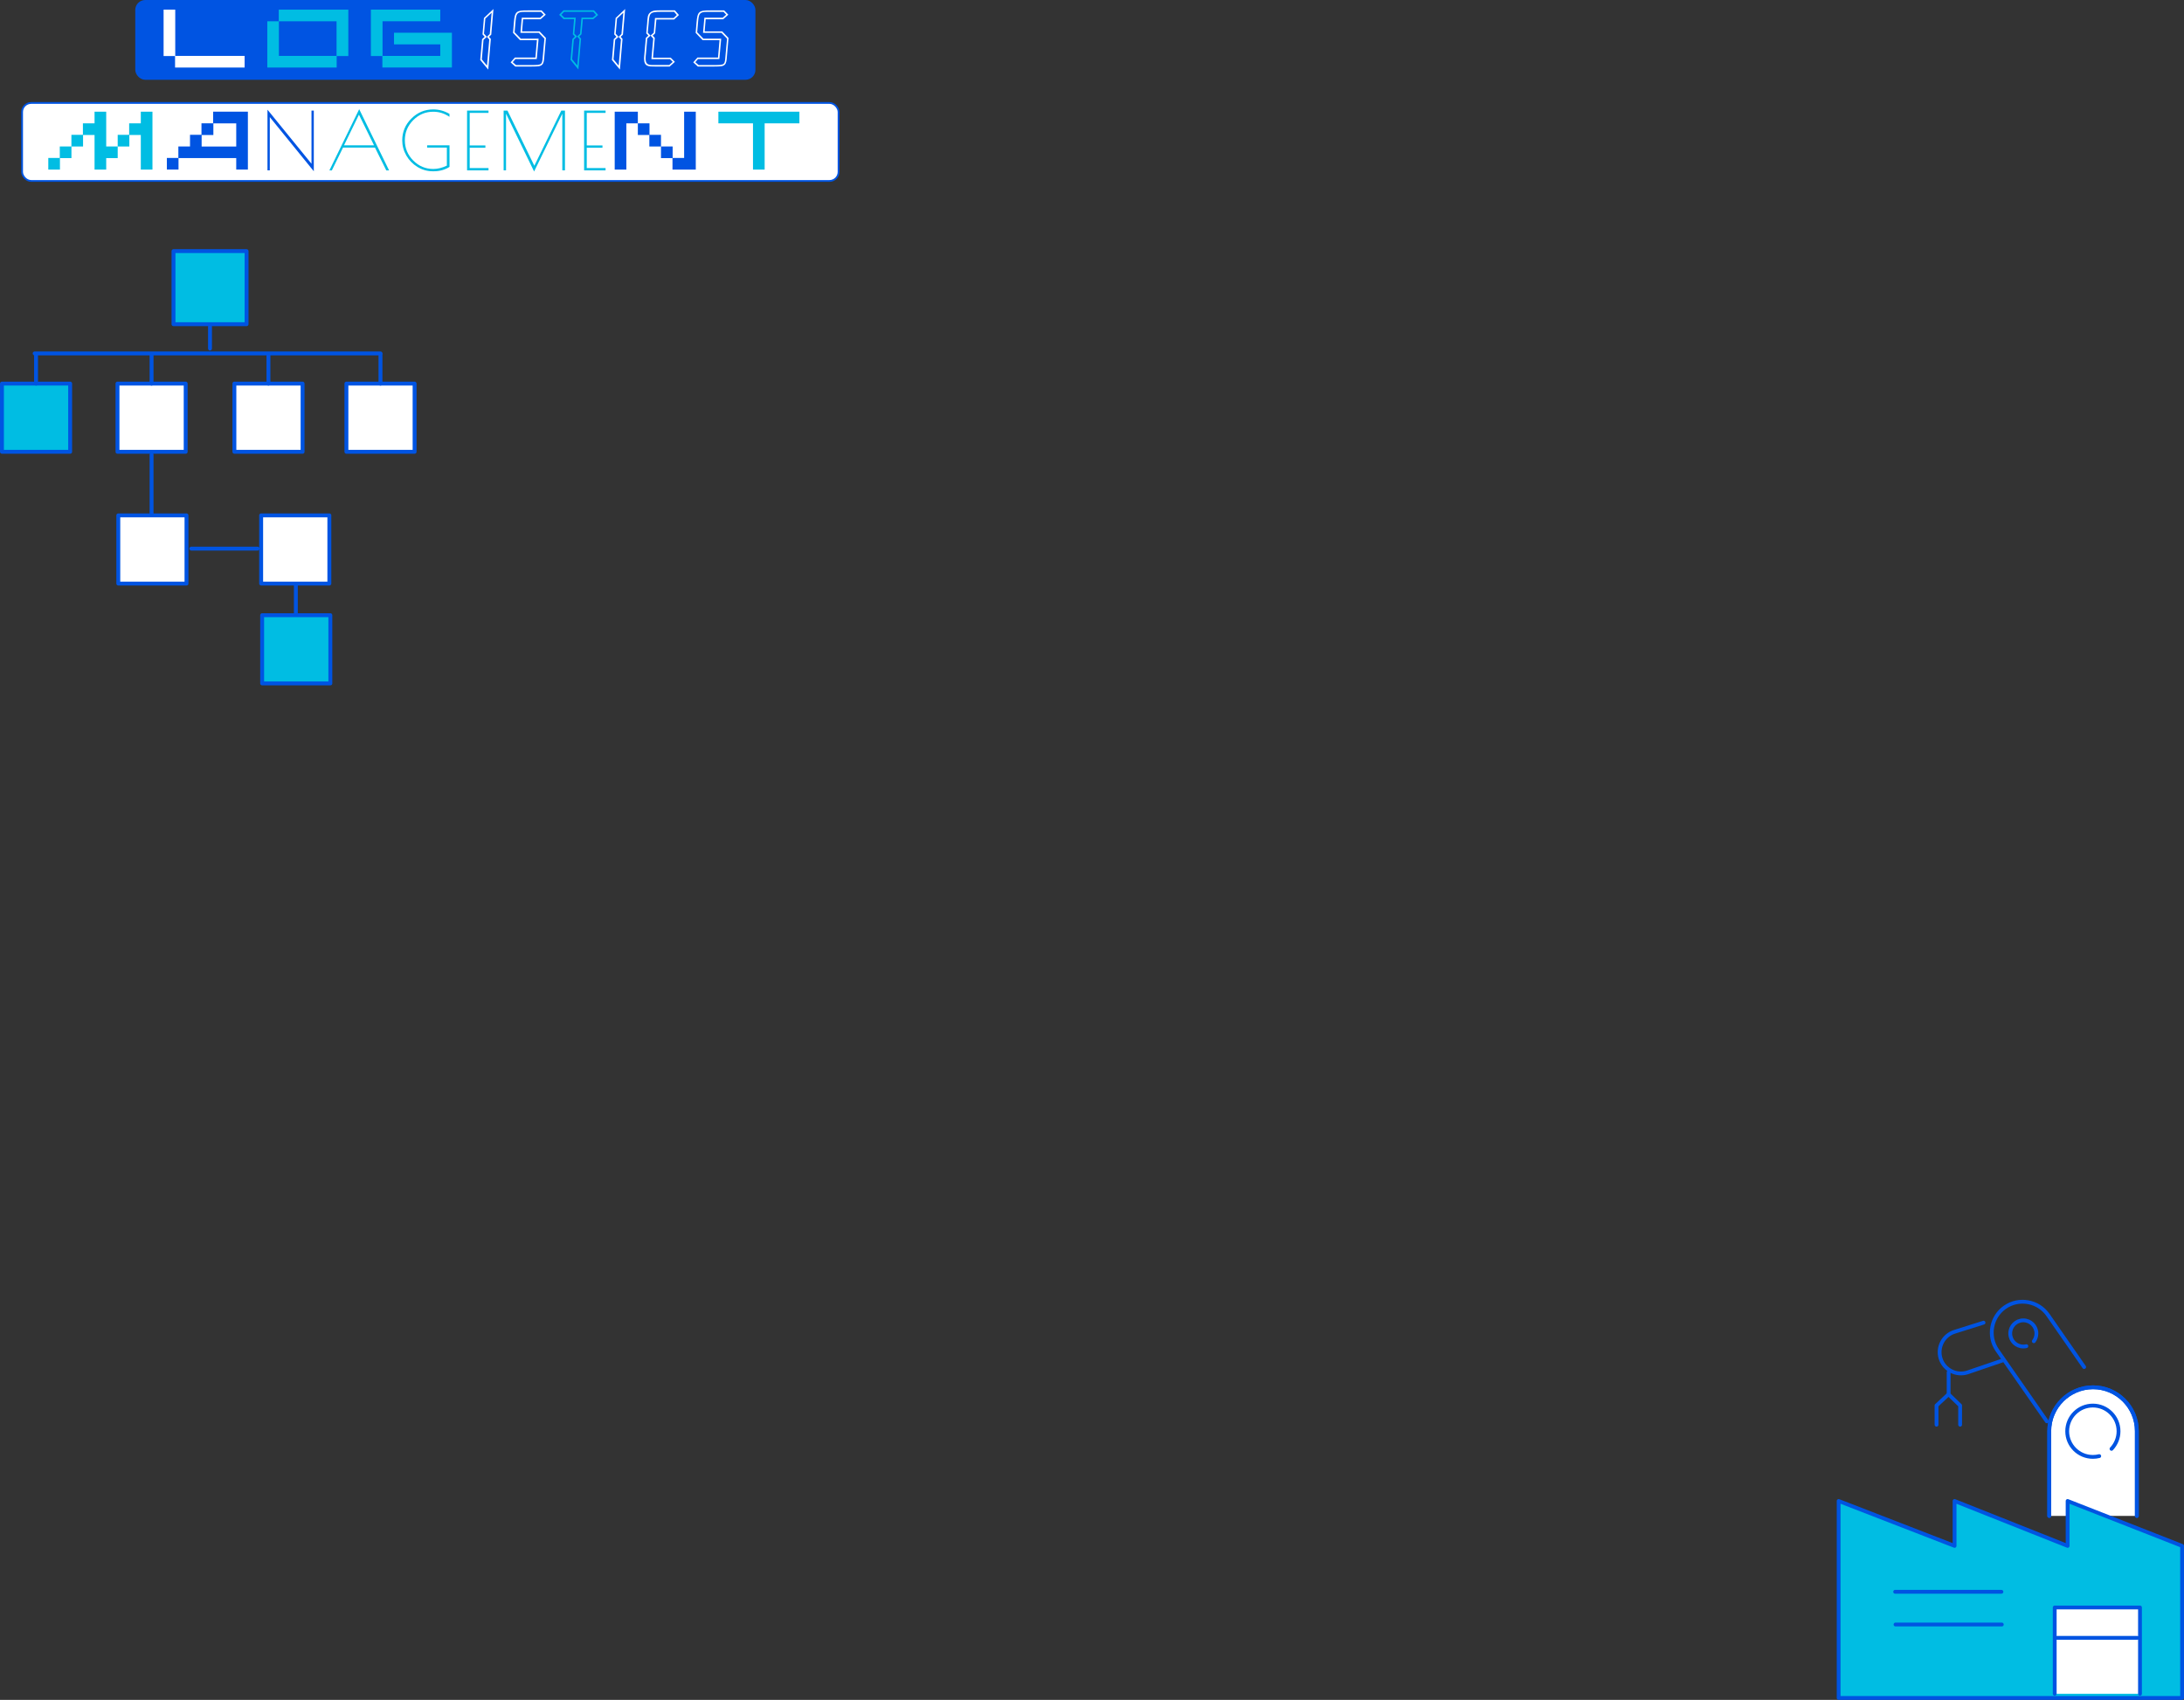 <?xml version="1.0" encoding="UTF-8"?><svg id="_レイヤー_2" xmlns="http://www.w3.org/2000/svg" viewBox="0 0 727.57 566.3"><rect x="0" y="0" width="727.57" height="566.3" fill="#333333" stroke="none"/><defs><style>.cls-1{stroke-miterlimit:10;stroke-width:.6px;}.cls-1,.cls-2,.cls-3,.cls-4,.cls-5,.cls-6{stroke:#0054e2;}.cls-1,.cls-4{fill:none;}.cls-7,.cls-2,.cls-6{fill:#fff;}.cls-2,.cls-3,.cls-4{stroke-width:1.27px;}.cls-2,.cls-3,.cls-4,.cls-5,.cls-6{stroke-linecap:round;stroke-linejoin:round;}.cls-3,.cls-8,.cls-5{fill:#00bde3;}.cls-5,.cls-6{stroke-width:1.3px;}.cls-9{fill:#0054e2;}</style></defs><g id="_データ"><rect class="cls-9" x="45.36" y=".3" width="206" height="25.98" rx="3.02" ry="3.02"/><rect class="cls-1" x="45.36" y=".3" width="206" height="25.98" rx="3.02" ry="3.02"/><path class="cls-7" d="M58.33,18.67h-3.83V3.21h3.88v15.41h23.11v3.88h-23.17v-3.83Z"/><path class="cls-8" d="M89.04,7.09h3.83v-3.88h23.17v15.46h-3.88v3.83h-23.11V7.09ZM112.12,18.62V7.09h-19.21v11.53h19.21Z"/><path class="cls-8" d="M127.39,18.67h-3.83V3.21h23.11v3.88h-19.23v11.53h19.23v-3.83h-15.41v-3.88h19.29v11.58h-23.17v-3.83Z"/><path class="cls-7" d="M164.39,3.02l-.73,8.51-.76.73.62.7-.87,10.22-2.67-3.2.62-6.94.87-.79-.73-.81.48-5.45,3.17-2.98ZM163.77,4.25l-2.08,1.94-.45,5.03.96,1.04-1.12,1.01-.56,6.51,1.71,2.08.76-8.7-.79-.9.96-.93.62-7.08Z"/><path class="cls-7" d="M179.74,10.43l2.13,2.22-.45,5.17c-.25,2.89-.06,4.3-2.86,4.32-.65,0-1.26.03-1.6.03h-5.31l-1.54-1.4,1.4-1.6h6.85l.5-5.78h-5.62l-2.33-2.44.28-3.42c.34-3.76.76-4.07,4.61-4.07h4.63l1.38,1.43-1.71,1.52h-5.84l-.34,4.04h5.81ZM179.49,10.94h-6.12l.45-5.05h6.12l1.15-1.01-.9-.93h-4.41c-3.09,0-3.76-.03-4.01,2.92,0,.14-.06.51-.06.65l-.28,3.23,2.08,2.13h5.92l-.62,6.79h-7.1l-.9,1.04,1.09.96h5.11c3.93,0,3.57-.08,3.9-3.85l.45-4.94-1.88-1.94Z"/><path class="cls-8" d="M199.28,4.98l-1.63,1.4h-3.48l-.45,5.03-.76.76.62.7-.9,10.28-2.61-3.2.62-6.96.84-.81-.7-.76.42-5.03h-3.48l-1.49-1.46,1.43-1.49h10.19l1.38,1.54ZM198.55,4.98l-.9-1.04h-9.74l-.9.95,1.01.98h3.79l-.48,5.33.93.95-1.1,1.04-.56,6.54,1.71,2.08.76-8.76-.81-.9.98-.95.48-5.33h3.76l1.07-.9Z"/><path class="cls-7" d="M208.26,3.02l-.73,8.51-.76.73.62.7-.87,10.22-2.67-3.2.62-6.94.87-.79-.73-.81.48-5.45,3.17-2.98ZM207.64,4.25l-2.08,1.94-.45,5.03.96,1.04-1.12,1.01-.56,6.51,1.71,2.08.76-8.7-.79-.9.96-.93.62-7.08Z"/><path class="cls-7" d="M226.17,5.01l-1.6,1.49h-5.9l-.42,4.6-.81.76.7.76-.59,6.6h5.9l1.38,1.38-1.74,1.57h-4.77c-2.3,0-3.76.06-3.76-2.7,0-.45.08-1.04.11-1.49l.48-5.36.84-.76-.7-.76.28-3.17c.17-2.05.08-3.09,1.15-3.87.87-.65,1.85-.62,3.57-.62h4.55l1.35,1.57ZM225.47,4.98l-.9-1.04h-4.32c-4.01,0-3.87.51-4.18,3.99l-.28,2.95.93.98-1.09.98-.45,5.14c-.06.51-.11,1.07-.11,1.46,0,1.77.62,2.22,2.33,2.22h5.53l1.18-1.04-.9-.9h-6.21l.62-6.88-.9-.98,1.07-.98.42-4.89h6.21l1.07-1.01Z"/><path class="cls-7" d="M240.57,10.43l2.13,2.22-.45,5.17c-.25,2.89-.06,4.3-2.86,4.32-.65,0-1.26.03-1.6.03h-5.31l-1.54-1.4,1.4-1.6h6.85l.51-5.78h-5.62l-2.33-2.44.28-3.42c.34-3.76.76-4.07,4.6-4.07h4.63l1.38,1.43-1.71,1.52h-5.84l-.34,4.04h5.81ZM240.32,10.94h-6.12l.45-5.05h6.12l1.15-1.01-.9-.93h-4.41c-3.09,0-3.76-.03-4.01,2.92,0,.14-.06.51-.06.65l-.28,3.23,2.08,2.13h5.92l-.62,6.79h-7.1l-.9,1.04,1.1.96h5.11c3.93,0,3.57-.08,3.9-3.85l.45-4.94-1.88-1.94Z"/><rect class="cls-7" x="7.36" y="34.3" width="272" height="25.98" rx="3.02" ry="3.02"/><rect class="cls-1" x="7.36" y="34.3" width="272" height="25.98" rx="3.02" ry="3.02"/><path class="cls-8" d="M16.09,52.62h3.83v-3.83h3.88v3.88h-3.83v3.83h-3.88v-3.88ZM23.79,44.92h3.83v-3.83h3.88v-3.88h3.88v11.58h3.83v3.88h-3.83v3.83h-3.88v-11.53h-3.83v3.83h-3.88v-3.88ZM39.2,44.92h3.83v-3.83h3.88v-3.88h3.88v19.29h-3.88v-11.53h-3.82v3.83h-3.88v-3.88Z"/><path class="cls-9" d="M55.59,52.62h3.83v-3.83h3.88v-3.88h3.82v-3.83h3.88v-3.88h11.58v19.29h-3.88v-3.83h-19.23v3.83h-3.88v-3.88ZM78.7,48.8v-7.7h-7.62v3.88h-3.91v3.83h11.53Z"/><path class="cls-9" d="M103.77,36.84h.77v20.21l-14.66-18.04v17.74h-.77v-20.21l14.66,18.01v-17.72Z"/><path class="cls-8" d="M119.66,36.37l9.96,20.4h-.93l-3.77-7.6h-10.65l-3.72,7.6h-.82l9.93-20.4ZM119.58,38.2l-4.97,10.2h9.99l-5.02-10.2Z"/><path class="cls-8" d="M142.29,49.17v-.77h7.46v7.2c-1.56.97-3.31,1.46-5.26,1.46h-.29c-1.82,0-3.52-.48-5.1-1.43-1.58-.96-2.82-2.23-3.73-3.81s-1.37-3.27-1.37-5.06c0-2.82,1.02-5.24,3.05-7.27,2.04-2.03,4.47-3.04,7.3-3.04,1.89,0,3.69.5,5.39,1.49v.98c-1.66-1.13-3.46-1.7-5.39-1.7-2.6,0-4.83.93-6.69,2.8-1.86,1.87-2.79,4.11-2.79,6.72s.93,4.86,2.79,6.73,4.09,2.82,6.69,2.82c1.45,0,2.96-.37,4.52-1.12v-6h-6.59Z"/><path class="cls-8" d="M155.6,36.84h7.14v.77h-6.27v10.84h5.23v.77h-5.23v6.77h6.27v.77h-7.14v-19.92Z"/><path class="cls-8" d="M188.21,36.84v19.92h-.88v-18.89l-9.4,19.26-9.35-19.26v18.89h-.8v-19.92h1.28l8.95,18.38,8.98-18.38h1.22Z"/><path class="cls-8" d="M194.59,36.84h7.15v.77h-6.27v10.84h5.23v.77h-5.23v6.77h6.27v.77h-7.15v-19.92Z"/><path class="cls-9" d="M204.79,37.21h7.7v3.88h-3.83v15.41h-3.88v-19.29ZM212.49,41.09h3.88v3.83h3.83v3.88h-3.88v-3.83h-3.83v-3.88ZM224.02,52.67h-3.82v-3.88h3.88v3.83h3.83v-15.41h3.88v19.29h-7.76v-3.83Z"/><path class="cls-8" d="M250.85,41.09h-11.53v-3.88h26.99v3.88h-11.58v15.41h-3.88v-15.41Z"/><rect class="cls-5" x=".65" y="127.79" width="22.72" height="22.72"/><line class="cls-6" x1="12.01" y1="118.05" x2="12.01" y2="127.79"/><rect class="cls-6" x="39.14" y="127.79" width="22.72" height="22.72"/><line class="cls-6" x1="50.49" y1="118.05" x2="50.49" y2="127.79"/><rect class="cls-6" x="78.08" y="127.79" width="22.72" height="22.72"/><line class="cls-6" x1="89.43" y1="118.05" x2="89.43" y2="127.79"/><rect class="cls-6" x="115.4" y="127.79" width="22.72" height="22.72"/><line class="cls-6" x1="126.75" y1="118.05" x2="126.75" y2="127.79"/><rect class="cls-5" x="57.8" y="83.66" width="24.34" height="24.34"/><line class="cls-6" x1="69.96" y1="108.81" x2="69.96" y2="116.11"/><line class="cls-6" x1="11.55" y1="117.74" x2="126.75" y2="117.74"/><line class="cls-6" x1="50.49" y1="171.03" x2="50.49" y2="151.45"/><rect class="cls-6" x="39.41" y="171.69" width="22.72" height="22.72"/><line class="cls-6" x1="85.8" y1="182.77" x2="63.74" y2="182.77"/><rect class="cls-6" x="87" y="171.69" width="22.72" height="22.72"/><rect class="cls-5" x="87.33" y="204.95" width="22.72" height="22.72"/><line class="cls-6" x1="98.56" y1="194.71" x2="98.56" y2="204.44"/><path class="cls-2" d="M711.86,505.02v-28.27c0-8.03-6.57-14.59-14.59-14.59h0c-8.03,0-14.59,6.57-14.59,14.59v28.27"/><polygon class="cls-3" points="612.52 565.66 726.94 565.66 726.94 515 688.8 500.04 688.8 515 651.14 500.04 651.14 515 612.52 500.04 612.52 565.66"/><polyline class="cls-2" points="684.5 564.26 684.5 535.52 712.91 535.52 712.91 564.26"/><line class="cls-4" x1="685.32" y1="545.64" x2="712.06" y2="545.64"/><line class="cls-4" x1="631.34" y1="530.29" x2="666.75" y2="530.29"/><line class="cls-4" x1="631.46" y1="541.19" x2="666.87" y2="541.19"/><path class="cls-4" d="M711.86,505.02v-28.27c0-8.03-6.57-14.59-14.59-14.59h0c-8.03,0-14.59,6.57-14.59,14.59v28.27"/><path class="cls-4" d="M699.33,485.09c-.68.17-1.39.26-2.12.26-4.72,0-8.55-3.83-8.55-8.55s3.83-8.55,8.55-8.55,8.55,3.83,8.55,8.55c0,2.27-.89,4.34-2.34,5.87"/><path class="cls-4" d="M694.31,455.42l-12.06-17.36c-3.23-4.65-9.68-5.8-14.32-2.57h0c-4.65,3.23-5.8,9.68-2.57,14.32l16.51,23.69"/><path class="cls-4" d="M660.79,440.63l-9.62,3.03c-3.74,1.15-5.85,5.15-4.7,8.88h0c1.15,3.74,5.15,5.85,8.88,4.7l11.6-3.96"/><line class="cls-4" x1="649.16" y1="457.13" x2="649.16" y2="464.32"/><polyline class="cls-4" points="645.13 474.63 645.13 468.22 649.13 464.5 652.99 468.22 652.99 474.63"/><path class="cls-4" d="M675.06,448.46c-.33.08-.67.12-1.02.12-2.41,0-4.36-1.95-4.36-4.36s1.95-4.36,4.36-4.36,4.36,1.95,4.36,4.36c0,.98-.32,1.88-.86,2.6"/></g></svg>